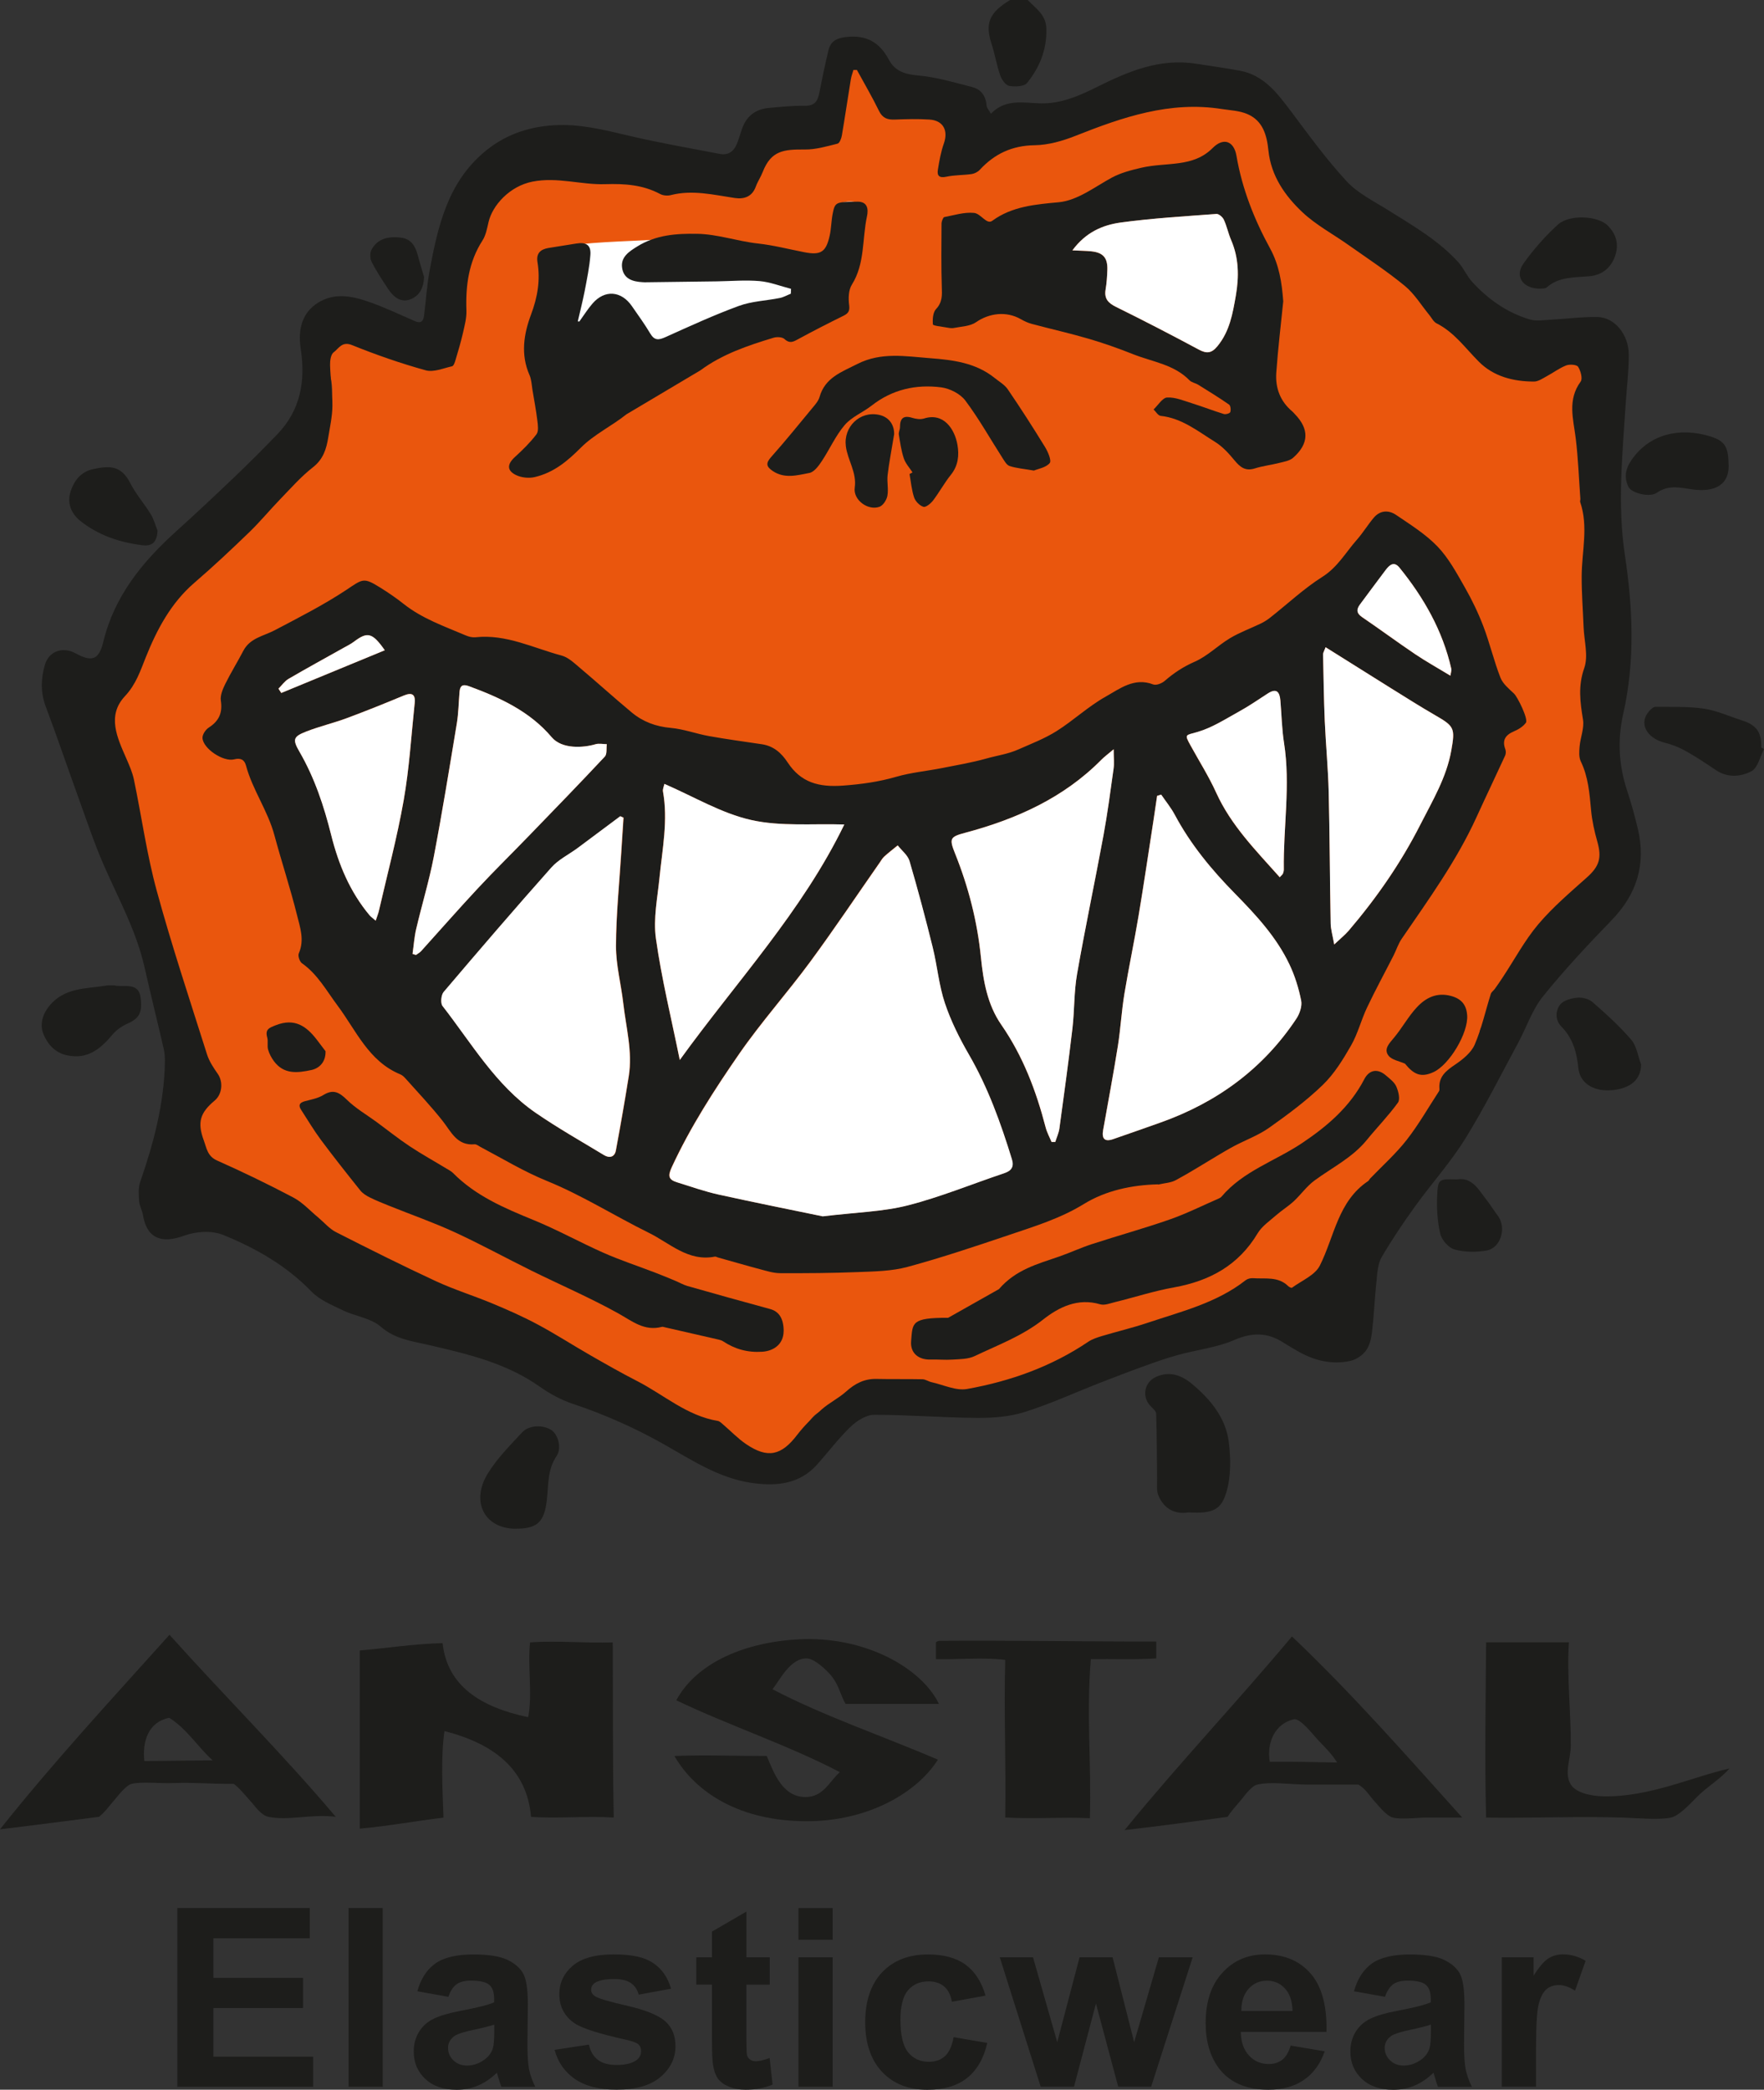 <?xml version="1.0" encoding="UTF-8"?>
<svg id="Layer_2" xmlns="http://www.w3.org/2000/svg" viewBox="0 0 323.17 382.71">
  <rect x="0" y="0" width="323.17" height="382.71" fill="#333333" stroke="none"/>
  <g id="Layer_1-2" data-name="Layer_1">
    <g id="Fatsa_anstal.psd">
      <g>
        <path d="M84.98,55.24c.05-3.6.3-7.14,2.32-10.32.97-1.52,1.32-3.29,1.89-4.98,1.34-4.03,3.99-6.26,8.37-7.11,3.95-.77,7.61-.22,11.39.46,1.24.22,2.61.34,3.79.02,2.32-.64,4.37.03,6.37.92,1.93.87,3.77,1.39,5.92.77,2.97-.85,5.92.18,8.82.65,2.09.34,3.34-.23,4.2-2.05.39-.84.92-1.62,1.21-2.49,1.13-3.3,3.54-4.36,6.83-4.23,1.56.06,3.11-.01,4.72-.3,2.92-.52,3.23-2.62,3.66-4.7.52-2.47.86-4.98.87-7.52,0-.82.02-1.68,1.07-1.88.92-.18,1.23.55,1.66,1.16,1.07,1.52,2.01,3.07,2.66,4.85.95,2.63,2,3.22,4.73,2.76,1.81-.31,3.54-.24,5.32.09,2.51.46,3.69,2.47,2.66,4.88-.5,1.17-.74,2.36-.98,3.6-.41,2.11.64,1.94,1.92,1.55,1.12-.33,2.22-.45,3.35-.25,1.53.28,2.02-1.17,2.78-1.89,2.4-2.27,5.2-3.14,8.35-3.02,3.96.14,7.22-1.98,10.82-3.04,5.43-1.59,10.61-4.08,16.53-4,3.38.05,6.77.03,10.09.52,5.04.74,5.97,3.45,6.53,7.18.81,5.38,3.39,9.59,7.98,12.57,3.44,2.23,6.52,4.94,9.77,7.44,1.52,1.17,2.98,2.5,4.68,3.31,3.31,1.59,5.06,4.62,7.25,7.24.47.56.85,1.35,1.45,1.6,3.37,1.41,5.17,4.51,7.6,6.91,2.44,2.4,5.57,2.92,8.67,3.61,1.03.23,1.94-.33,2.52-.95,1.1-1.17,2.44-1.74,3.87-2.31,1.03-.41,1.86-.98,2.8.16,1,1.21,1.49,2.74.6,3.85-2.17,2.71-1.8,5.67-1.02,8.5.95,3.45,1.26,7,1.24,10.44-.02,3.25.66,6.42.35,9.75-.27,2.96-.11,6.17-.02,9.25.13,4.83.9,9.77.03,14.5-.52,2.86-.7,5.45-.24,8.27.32,1.94.28,4-.49,5.93-.32.81-.16,1.75.21,2.32,1.8,2.82,1.54,6.03,1.78,9.09.17,2.17.88,4.13,1.41,6.16.68,2.63.06,4.61-1.9,6.4-3.1,2.82-6.56,5.43-8.97,8.77-2.22,3.08-4.68,6.02-6.72,9.28-1.82,2.91-1.87,6.46-4.17,9.03-.25.28-.43.73-.43,1.1,0,3.71-2.92,5.24-5.32,7.16-.74.59-1.53,1.13-1.5,2.22.05,1.64-.68,2.91-1.7,4.14-1.18,1.42-2.26,2.95-3.06,4.63-.2.41-.42.86-.76,1.16-4.34,3.85-7.13,8.81-11.79,12.34-.45.34-.69.77-.73,1.36-.14,2.52-1.66,4.73-2.83,6.9-.95,1.77-1.07,3.92-2.91,5.3-1.13.85-2.5,1.16-3.61,2.05-.64.51-1.47-.31-2.1-.78-2.26-1.65-5.23-1.48-7.48.11-2.92,2.06-6.24,3.37-9.66,4.4-2.24.68-4.49,1.4-6.67,2.21-3.08,1.15-6.17,2.04-9.38,2.67-1.98.39-3.17,2.29-4.99,3.08-6.19,2.72-12.31,5.56-19.12,6.58-2.85.43-5.36.2-7.75-1.35-.54-.35-1.13-.33-1.73-.33-2.48,0-4.96.05-7.43-.05-2.1-.09-3.76.76-5.14,2.18-1.37,1.4-2.81,2.67-4.7,3.28-2.2.71-2.81,2.9-4.19,4.37-.09.09-.09.26-.17.36-3.5,4.23-4.87,4.56-10.22,1.75-1.7-.9-3.25-2.03-4.28-3.77-.38-.64-1.11-.86-1.92-.89-1.82-.08-3.49-.74-5.04-1.67-7.04-4.19-13.87-8.71-21.45-11.99-2.99-1.29-5.58-3.53-8.28-5.44-1.29-.92-2.76-1.17-4.2-1.6-4.89-1.45-9.44-3.75-14.15-5.61-5.71-2.25-10.54-6.13-16.34-8.11-1.31-.45-2.26-1.56-2.94-2.64-1.21-1.93-2.94-3.12-4.93-3.86-4.67-1.74-8.74-4.71-13.41-6.44-2.29-.85-2.37-3.3-2.69-5.21-.4-2.44-.68-5.03,2.34-6.54,1.35-.67,1.73-2.46.66-3.64-1.7-1.88-2.26-4.18-2.95-6.44-2.96-9.65-5.94-19.29-8.69-29-1.41-4.98-3.06-10.06-3.31-15.17-.24-4.68-2.88-8.34-3.65-12.69-.63-3.6.31-6.85,3.26-8.94.57-.4.57-.8.54-1.45-.16-3.64,2.88-6.32,4.22-9.37,1.02-2.32,2.54-4.34,4.36-6.13,3.92-3.86,7.49-8.03,11.98-11.34,2.12-1.56,3.71-3.92,5.5-5.96,2.03-2.32,4.29-4.38,6.63-6.35,1.51-1.26,2.17-2.92,2.23-4.72.06-2.09.46-4.11.94-6.1.54-2.27.25-4.41-.59-6.43-.78-1.87.12-2.87,1.3-3.97,1.16-1.08,2.25-1.13,3.79-.53,4.22,1.64,8.54,3.03,12.83,4.48,1.48.5,2.84-.25,4.23-.61.4-.1.77-.45.75-.86-.11-2.36,1.13-4.33,1.78-6.46.43-1.38.34-2.76.33-4.16Z" style="fill: #ea560d;"/>
        <path d="M158.51,40.06c-1.2,3.48-.36,7.81-2.7,11.48-.72,1.14-.97,2.65-.77,4.04.16,1.14-.38,1.6-1.23,1.94-2.63,1.07-5.22,2.21-7.52,3.94-.39.29-.94.79-1.45.5-2.8-1.61-5.31-.25-7.7.87-1.92.9-3.89,1.63-5.84,2.44-1.39.58-2.4,1.75-3.67,2.27-4.07,1.65-7.66,4-11.26,6.44-1.85,1.26-3.91,2.09-5.18,4.12-.69,1.09-2.28.75-3.31,1.65-1.68,1.48-3.29,3.04-4.97,4.52-1.76,1.55-3.92,2.51-6.19,3-1.12.24-2.28-.5-2.81-1.53-.6-1.17.52-1.83,1.26-2.43,1.75-1.41,4.17-2.66,3.72-5.21-.56-3.18-.59-6.52-1.59-9.52-1.47-4.4-.73-8.41.81-12.46.92-2.4,1.15-4.83.85-7.33-.29-2.45.24-2.96,2.63-3.4,6.16-1.13,12.42-1.12,18.62-1.51,3.09-.19,6.36-1.78,9.63-.49.99.39,2.65,1.35,4,1.21,4.78-.48,9.26,1.16,13.87,1.91,2.24.36,3.65-.2,4.32-2.35.49-1.58.74-3.21.86-4.88.12-1.74,1.28-2.5,3.29-2.35,1.63.13,2.36,1.09,2.3,3.1Z" style="fill: #fff;"/>
      </g>
      <g>
        <path d="M188.28,0c1.45,1.54,3.35,2.64,3.42,5.26.09,3.84-1.24,7.09-3.54,9.93-.54.67-2.22.73-3.28.54-.66-.12-1.37-1.16-1.64-1.93-.65-1.87-.96-3.86-1.58-5.75-1.23-3.78-.45-5.73,3.4-8.05h3.22Z" style="fill: #1d1d1b;"/>
        <path d="M181.54,20.83c2.7-2.82,6-1.96,9.14-1.9,3.74.07,7-1.37,10.23-2.97,5.71-2.85,11.5-5.32,18.12-4.3,2.68.41,5.36.79,8.03,1.27,4.47.8,6.94,4.13,9.46,7.47,3.28,4.36,6.49,8.82,10.19,12.8,2.08,2.24,5.04,3.68,7.7,5.35,4.51,2.83,9.15,5.49,12.77,9.49.97,1.07,1.54,2.51,2.52,3.58,2.93,3.19,6.4,5.66,10.59,6.89,1.18.35,2.56.1,3.84.04,2.86-.15,5.72-.55,8.57-.49,3.11.07,5.68,3.2,5.7,6.91.01,3-.38,5.99-.57,8.99-.58,9.24-1.55,18.39-.14,27.74,1.45,9.61,1.88,19.39-.32,29.08-1.06,4.68-.81,9.37.71,13.98.77,2.33,1.43,4.7,1.99,7.09,1.51,6.43-.19,11.9-4.81,16.67-4.36,4.51-8.67,9.1-12.6,13.98-1.96,2.44-2.98,5.62-4.5,8.43-3.2,5.92-6.21,11.96-9.75,17.66-2.7,4.34-6.17,8.19-9.17,12.35-2.17,3.01-4.25,6.1-6.12,9.3-.7,1.2-.78,2.8-.93,4.25-.34,3.18-.47,6.37-.84,9.54-.14,1.17-.46,2.47-1.14,3.37-.65.86-1.81,1.62-2.87,1.85-3.41.71-6.63-.08-9.62-1.82-.86-.5-1.74-1-2.58-1.54-2.92-1.88-5.7-1.92-9-.49-3.24,1.41-6.92,1.8-10.37,2.76-2.16.59-4.28,1.35-6.38,2.11-2.63.95-5.24,1.96-7.85,2.97-4.63,1.81-9.17,3.9-13.91,5.38-2.74.86-5.79,1.07-8.69,1.05-6.26-.04-12.52-.57-18.79-.56-1.45,0-3.17,1.09-4.29,2.16-2.21,2.12-4.07,4.59-6.11,6.89-3.25,3.66-7.47,4.06-11.96,3.43-6.11-.86-11.14-4.26-16.33-7.18-5.29-2.97-10.78-5.4-16.54-7.32-2.11-.71-4.17-1.82-6-3.11-6.14-4.36-13.22-6-20.37-7.66-3.01-.7-6.15-1.05-8.8-3.36-1.8-1.57-4.65-1.89-6.93-2.99-2.01-.97-4.25-1.88-5.75-3.43-4.61-4.77-10.21-7.95-16.19-10.38-2.06-.84-5-.65-7.15.14-4.19,1.54-6.85.47-7.55-3.82-.14-.85-.63-1.65-.69-2.5-.08-1.16-.18-2.44.19-3.51,2.46-7.09,4.37-14.28,4.53-21.83.02-.86-.03-1.75-.22-2.58-1.15-4.99-2.39-9.97-3.52-14.96-1.5-6.62-4.77-12.52-7.46-18.67-1.78-4.08-3.18-8.32-4.7-12.51-1.99-5.49-3.86-11.03-5.92-16.5-.98-2.58-.9-5.13-.17-7.65.73-2.54,3.28-3.4,5.63-2.12,2.99,1.64,4.27,1.21,5.08-2.11,2.03-8.41,7.19-14.68,13.42-20.3,3.57-3.22,7.08-6.52,10.56-9.84,2.68-2.56,5.31-5.18,7.88-7.85,4.28-4.43,5.21-9.78,4.3-15.7-.65-4.19.7-7.16,3.75-8.74,2.82-1.46,5.76-.85,8.54.1,2.95,1.01,5.78,2.36,8.65,3.61,1.08.47,1.53-.01,1.65-.96.36-2.77.52-5.58,1.03-8.32,1.5-8.02,3.27-15.97,9.93-21.63,3.67-3.13,7.98-4.67,12.78-4.97,4.73-.3,9.23.83,13.78,1.91,5.5,1.3,11.08,2.26,16.63,3.33,1.89.37,2.84-.75,3.38-2.37.23-.69.46-1.39.69-2.09.79-2.42,2.48-3.74,4.99-3.96,2.19-.2,4.39-.42,6.58-.39,1.76.03,2.34-.85,2.63-2.34.51-2.62,1.05-5.23,1.68-7.82.41-1.71,1.53-2.26,3.37-2.45,3.66-.38,6.04,1.06,7.68,4.15,1.16,2.19,3.03,2.7,5.45,2.92,3.32.3,6.59,1.28,9.85,2.12,1.63.42,2.5,1.66,2.62,3.41.03.4.4.78.79,1.47ZM157.01,12.82c-.22,0-.44,0-.66-.01-.16.58-.39,1.15-.48,1.75-.56,3.42-1.06,6.85-1.64,10.26-.09.54-.42,1.4-.79,1.49-1.96.49-3.98,1.09-5.98,1.07-3.88-.03-6.18.18-7.72,4.1-.36.93-.94,1.78-1.28,2.71-.69,1.88-2.18,2.32-3.87,2.07-3.88-.58-7.73-1.54-11.69-.53-.6.16-1.42.09-1.96-.2-3.18-1.7-6.53-1.91-10.07-1.8-4.42.14-8.73-1.36-13.3-.47-4.2.82-7.35,4.35-8.06,7.39-.27,1.16-.49,2.42-1.12,3.4-2.54,3.95-3.1,8.27-2.94,12.83.05,1.36-.33,2.76-.64,4.12-.38,1.66-.87,3.3-1.36,4.94-.12.42-.34,1.08-.63,1.14-1.6.36-3.39,1.14-4.83.74-4.58-1.27-9.09-2.84-13.5-4.62-1.86-.75-2.44.65-3.37,1.33-.52.38-.67,1.54-.65,2.34.07,2.49.45,4.98.43,7.47-.02,1.92-.45,3.84-.76,5.75-.34,2.12-.91,4.01-2.81,5.49-2.19,1.71-4.05,3.84-5.99,5.84-1.9,1.96-3.65,4.09-5.61,5.99-3.3,3.19-6.65,6.34-10.13,9.33-4.28,3.69-6.84,8.53-8.87,13.58-1.04,2.59-1.8,5-3.85,7.19-3.32,3.55-1.41,7.59.25,11.37.55,1.27,1.13,2.57,1.41,3.92,1.41,6.77,2.35,13.66,4.17,20.32,2.75,10.07,6.06,20,9.21,29.96.4,1.28,1.19,2.47,1.97,3.58,1.02,1.45.84,3.72-.55,4.89-2.71,2.26-3.22,4.01-2,7.32.51,1.38.65,2.87,2.41,3.66,4.74,2.11,9.42,4.37,14,6.79,1.7.9,3.08,2.44,4.59,3.69,1.07.89,2,2.03,3.21,2.64,6.05,3.08,12.13,6.12,18.29,8.98,3.37,1.56,6.95,2.67,10.39,4.1,2.8,1.17,5.6,2.4,8.28,3.84,3.28,1.75,6.41,3.78,9.64,5.63,2.83,1.62,5.66,3.24,8.56,4.72,4.9,2.51,9.12,6.37,14.8,7.31.34.06.66.39.95.64,1.41,1.2,2.7,2.57,4.22,3.6,3.96,2.69,6.47,2.11,9.36-1.68,1.3-1.7,2.88-3.23,4.49-4.66,1.38-1.22,3.11-2.05,4.48-3.28,1.62-1.46,3.34-2.36,5.56-2.31,2.81.06,5.62,0,8.43.06.56.01,1.11.42,1.68.54,2.17.48,4.47,1.61,6.5,1.24,7.92-1.42,15.43-4.09,22.18-8.64.75-.51,1.68-.8,2.56-1.07,2.74-.82,5.54-1.48,8.26-2.39,6.23-2.09,12.7-3.64,18.03-7.82.34-.26.89-.4,1.32-.37,2.22.17,4.62-.38,6.47,1.45.17.17.59.37.69.3,1.77-1.3,4.22-2.29,5.11-4.06,2.68-5.33,3.3-11.77,8.85-15.48.16-.1.23-.33.37-.47,2.24-2.33,4.68-4.5,6.67-7.04,2.2-2.81,3.98-5.94,5.93-8.93.07-.1.1-.26.09-.39-.21-2.29,1.22-3.38,2.92-4.53,1.39-.94,2.91-2.17,3.54-3.63,1.28-2.97,1.97-6.18,2.95-9.28.11-.35.51-.61.74-.93.5-.7.99-1.41,1.46-2.13,2.15-3.25,4.01-6.75,6.5-9.7,2.65-3.13,5.83-5.83,8.91-8.58,2.25-2.01,2.75-3.55,1.92-6.5-.54-1.9-.98-3.86-1.16-5.82-.28-3.07-.51-6.1-1.89-8.94-.37-.77-.29-1.83-.21-2.74.15-1.65.88-3.35.62-4.91-.52-3.19-.93-6.14.23-9.43.78-2.22-.02-4.99-.12-7.51-.12-3.12-.37-6.24-.35-9.35.02-4.51,1.26-9.04-.27-13.53-.06-.17.04-.4.03-.59-.27-3.7-.4-7.42-.85-11.09-.44-3.55-1.55-7.04.9-10.39.4-.54,0-1.98-.46-2.71-.26-.41-1.55-.5-2.2-.25-1.25.49-2.36,1.34-3.56,1.98-.74.4-1.54.97-2.32.97-3.78,0-7.4-.92-10.1-3.63-2.48-2.48-4.51-5.4-7.77-7.04-.55-.28-.88-.99-1.3-1.5-1.48-1.8-2.73-3.89-4.49-5.34-3.28-2.7-6.85-5.04-10.32-7.49-2.82-2-5.94-3.65-8.43-5.99-3.21-3.02-5.77-6.67-6.25-11.32-.29-2.85-1.03-5.5-3.91-6.7-1.42-.6-3.07-.66-4.62-.9-9.5-1.5-18.16,1.48-26.79,4.9-2.37.94-5,1.7-7.51,1.73-4.14.06-7.34,1.57-10.06,4.51-.36.39-.96.69-1.49.77-1.54.22-3.12.16-4.63.49-1.26.27-1.72-.16-1.55-1.25.26-1.63.55-3.29,1.1-4.84.84-2.37-.11-4.22-2.63-4.38-2.11-.14-4.24-.08-6.36,0-1.33.05-2.24-.25-2.89-1.58-1.24-2.54-2.68-5-4.04-7.49Z" style="fill: #1d1d1b;"/>
        <path d="M217.69,276.99c-2.33.37-4.43-.57-5.48-3.14-.36-.89-.21-2.01-.23-3.03-.05-3.98-.03-7.97-.17-11.95-.02-.53-.78-1.03-1.2-1.55-1.46-1.76-.87-4.24,1.19-5.16,2.55-1.14,4.74-.26,6.66,1.36,3.34,2.81,6.11,6.17,6.66,10.6.37,3,.41,6.29-.44,9.14-.93,3.14-2.33,4.01-7,3.72Z" style="fill: #1d1d1b;"/>
        <path d="M94.42,279.97c-5.67-.04-8.25-4.98-5.02-10.17,1.7-2.73,4.04-5.1,6.26-7.48,1.29-1.38,3.91-1.41,5.4-.39,1.15.79,1.91,3.27.9,4.74-1.72,2.53-1.45,5.34-1.78,8.09-.48,4.03-1.77,5.23-5.76,5.2Z" style="fill: #1d1d1b;"/>
        <path d="M323.17,137.17c-.73,1.4-1.12,3.44-2.28,4.06-1.93,1.03-4.34,1.26-6.48-.16-1.83-1.22-3.65-2.45-5.57-3.52-1.19-.67-2.51-1.19-3.83-1.52-3.4-.85-4.84-3.63-2.87-5.8.3-.33.74-.77,1.12-.77,2.96.03,5.97-.11,8.88.32,2.39.35,4.68,1.42,7.01,2.16,2.64.83,3.61,2.19,3.51,4.97.16.09.33.17.49.26Z" style="fill: #1d1d1b;"/>
        <path d="M21.13,180.52c.4.02.8.07,1.2.06,1.61-.03,3.15-.03,3.43,2.13.36,2.74-.25,3.82-2.47,4.79-.99.44-1.97,1.13-2.66,1.95-2.22,2.64-4.58,4.65-8.4,3.81-2.23-.49-3.55-2.12-4.27-3.87-.65-1.57-.31-3.4.98-5.04,2.78-3.56,6.82-3.23,10.58-3.86.52-.09,1.07-.01,1.61-.01,0,.01,0,.03,0,.04Z" style="fill: #1d1d1b;"/>
        <path d="M316.66,84.65c.38,4.29-2.69,5.45-6.27,5.02-2.39-.29-4.57-1.01-6.87.58-1.31.91-4.61.05-5.16-1.05-.87-1.74-.6-3.33.58-5.02,3.44-4.91,8.98-5.81,14.05-4.36,2.89.83,3.58,1.84,3.68,4.83Z" style="fill: #1d1d1b;"/>
        <path d="M300.66,194.93c-.02,3.34-2.76,4.62-5.82,4.75-3.09.13-5.41-1.41-5.68-4.08-.28-2.85-1-5.44-3.09-7.57-1.17-1.19-1.15-2.88-.24-4.06.6-.77,2.01-1.14,3.09-1.25.92-.09,2.14.19,2.81.78,2.49,2.18,4.97,4.41,7.12,6.92,1,1.16,1.22,2.99,1.8,4.51Z" style="fill: #1d1d1b;"/>
        <path d="M282.17,52.87c-3.17.02-4.74-2.26-3.07-4.6,1.83-2.57,3.96-4.99,6.29-7.12,2.13-1.94,7.32-1.63,9.11.12,1.62,1.6,2.14,3.49,1.37,5.67-.77,2.16-2.42,3.43-4.59,3.64-2.78.27-5.61.03-7.93,2.06-.3.26-.9.18-1.17.22Z" style="fill: #1d1d1b;"/>
        <path d="M28.87,97.18c-.13,2.02-.87,2.91-2.82,2.67-4.15-.52-8.06-1.82-11.37-4.48-1.71-1.37-2.41-3.34-1.74-5.39.62-1.9,1.83-3.55,4.05-4.05,3.05-.67,5.2-.75,6.88,2.56,1.02,2,2.55,3.73,3.73,5.65.57.92.85,2.02,1.26,3.03Z" style="fill: #1d1d1b;"/>
        <path d="M266.88,216c2.9-.5,4.08,2.03,5.63,3.98.66.83,1.19,1.76,1.84,2.59,1.7,2.17.66,5.97-2,6.45-1.9.34-4.02.32-5.87-.19-1.09-.3-2.35-1.73-2.62-2.87-.54-2.29-.67-4.74-.56-7.1.14-2.95.32-2.95,3.59-2.86Z" style="fill: #1d1d1b;"/>
        <path d="M77.69,50.73c-.07,1.93-.81,3.46-2.53,4.1-1.76.65-3.08-.45-4.03-1.88-1.07-1.61-2.15-3.24-3.03-4.95-.32-.62-.36-1.67-.04-2.27,1.15-2.13,3.21-2.46,5.38-2.21,1.75.2,2.6,1.41,3.03,3.01.38,1.41.81,2.8,1.22,4.2Z" style="fill: #1d1d1b;"/>
        <path d="M212.16,216.9c-4.83.12-9.57,1.13-13.59,3.6-4.29,2.64-8.94,4.06-13.58,5.63-6.2,2.09-12.41,4.18-18.72,5.89-2.92.79-6.07.83-9.13.95-4.73.19-9.47.22-14.21.2-1.24,0-2.49-.41-3.71-.73-2.57-.68-5.12-1.43-7.67-2.14-.19-.05-.4-.19-.58-.16-4.89.96-8.24-2.46-12.08-4.35-6.27-3.09-12.23-6.88-18.67-9.5-4.3-1.75-8.16-4.11-12.2-6.24-.35-.19-.73-.51-1.08-.48-3.22.28-4.25-2.25-5.83-4.26-2.14-2.71-4.53-5.23-6.83-7.81-.26-.29-.58-.59-.94-.74-5.81-2.39-8.09-8.04-11.5-12.6-2.03-2.72-3.65-5.73-6.52-7.75-.43-.3-.78-1.36-.58-1.81,1.07-2.44.25-4.71-.33-7.03-1.22-4.9-2.82-9.72-4.12-14.55-1.24-4.61-4.03-8.36-5.23-12.84-.29-1.07-1.01-1.41-2.16-1.11-1.98.51-5.72-1.98-5.8-3.92-.03-.63.57-1.53,1.15-1.9,1.87-1.2,2.55-2.7,2.21-4.92-.14-.95.33-2.09.78-3.01,1.03-2.09,2.27-4.08,3.35-6.15,1.23-2.34,3.69-2.67,5.73-3.74,4.41-2.32,8.88-4.59,13.03-7.33,3.15-2.08,3.19-2.43,6.34-.47,1.47.92,2.91,1.9,4.27,2.98,3.41,2.7,7.47,4.1,11.39,5.77.54.23,1.19.39,1.76.33,5.63-.61,10.59,1.97,15.78,3.35,1.21.32,2.28,1.35,3.29,2.2,3.22,2.71,6.33,5.54,9.57,8.23,2.05,1.7,4.42,2.58,7.15,2.82,2.36.21,4.65,1.08,7.01,1.5,3.17.57,6.39,1,9.66,1.49,2.15.32,3.59,1.59,4.75,3.36,2.41,3.64,5.66,4.56,10.21,4.21,3.3-.25,6.46-.68,9.63-1.6,2.72-.79,5.59-1.05,8.39-1.6,2.73-.54,5.48-1,8.15-1.75,2.02-.57,3.95-.81,5.88-1.67,2.37-1.05,4.83-1.99,7-3.36,3.09-1.95,5.81-4.53,8.99-6.31,2.59-1.45,5.24-3.57,8.71-2.23.55.21,1.59-.2,2.11-.66,1.67-1.45,3.42-2.6,5.5-3.51,2.33-1.02,4.23-2.97,6.45-4.3,1.79-1.07,3.78-1.79,5.67-2.7.59-.29,1.16-.65,1.67-1.05,3.19-2.51,6.18-5.33,9.59-7.49,2.8-1.77,4.29-4.5,6.33-6.81,1.1-1.25,1.97-2.69,3.04-3.97,1.17-1.42,2.75-1.5,4.14-.55,2.63,1.79,5.42,3.52,7.59,5.79,2.03,2.12,3.49,4.84,4.97,7.43,1.31,2.29,2.47,4.69,3.41,7.15,1.18,3.09,1.93,6.33,3.13,9.41.44,1.13,1.55,2.05,2.48,2.92.68.64,2.66,4.69,2.19,5.35-.5.7-1.37,1.23-2.19,1.58-1.58.67-2.2,1.63-1.57,3.3.12.33.1.81-.04,1.13-1.74,3.79-3.54,7.54-5.27,11.33-3.64,7.98-8.77,15.04-13.69,22.24-.63.92-.97,2.03-1.48,3.04-1.62,3.18-3.33,6.31-4.86,9.54-1.08,2.27-1.69,4.79-2.93,6.95-1.47,2.57-3.08,5.19-5.18,7.22-3,2.9-6.4,5.42-9.82,7.84-1.93,1.37-4.23,2.21-6.35,3.32-1.05.55-2.07,1.17-3.09,1.77-2.55,1.51-5.05,3.11-7.66,4.51-.95.51-2.15.55-3.24.81ZM150.66,222.75c6.22-.75,11.06-.84,15.62-2.01,6-1.53,11.77-3.92,17.66-5.89,1.35-.45,1.84-1.18,1.42-2.56-2.04-6.64-4.37-13.15-7.89-19.2-1.73-2.98-3.3-6.14-4.39-9.4-1.09-3.27-1.38-6.8-2.22-10.17-1.32-5.31-2.72-10.6-4.26-15.85-.32-1.07-1.42-1.91-2.16-2.86-.83.68-1.67,1.33-2.47,2.05-.34.31-.57.74-.84,1.12-4.23,6.06-8.34,12.21-12.72,18.15-4.2,5.7-8.95,11.01-12.98,16.82-4.58,6.62-8.96,13.41-12.37,20.77-.76,1.64-.61,2.31.95,2.79,2.55.79,5.08,1.68,7.67,2.26,6.76,1.49,13.55,2.84,18.95,3.96ZM114.22,149.74c-.19-.08-.37-.17-.56-.25-2.61,1.95-5.21,3.9-7.83,5.84-1.6,1.19-3.5,2.1-4.79,3.55-6.68,7.51-13.24,15.13-19.74,22.8-.47.55-.61,2.05-.2,2.57,5.32,6.82,9.72,14.49,17.03,19.54,4.05,2.79,8.35,5.22,12.56,7.77.99.6,1.93.36,2.16-.85.84-4.52,1.63-9.06,2.36-13.6.72-4.51-.5-8.9-1-13.33-.4-3.51-1.35-7.01-1.34-10.51.02-5.73.61-11.46.97-17.2.13-2.11.27-4.22.41-6.32ZM212.73,145.52c-.25.08-.5.15-.75.23-.21,1.44-.42,2.88-.64,4.32-.91,5.87-1.77,11.74-2.75,17.6-.8,4.8-1.82,9.57-2.61,14.37-.52,3.15-.68,6.36-1.19,9.52-.82,5.15-1.79,10.27-2.7,15.4-.27,1.54.23,2.22,1.84,1.66,2.9-1.01,5.81-2.02,8.7-3.05,10.31-3.68,18.76-9.83,24.85-18.99.61-.92,1.09-2.31.89-3.33-.46-2.28-1.16-4.56-2.16-6.65-2.38-5.01-6.14-9.04-9.97-12.95-4.28-4.36-8.13-9-11.02-14.42-.7-1.31-1.66-2.48-2.5-3.71ZM192.65,209.14c.22,0,.45,0,.67,0,.26-.83.64-1.64.76-2.49.83-6.08,1.67-12.17,2.38-18.26.39-3.31.28-6.7.85-9.98,1.48-8.47,3.27-16.89,4.83-25.35.75-4.06,1.29-8.17,1.86-12.26.14-.98.02-2,.02-3.58-1.09.92-1.72,1.38-2.26,1.93-6.94,7.01-15.57,10.86-24.92,13.36-2.82.75-2.98,1.05-1.87,3.82,2.45,6.11,4.07,12.42,4.73,18.99.44,4.34,1.18,8.66,3.73,12.35,3.98,5.74,6.39,12.12,8.13,18.81.24.92.72,1.78,1.08,2.66ZM124.54,194.12c10.32-14.28,22.42-27.19,30.13-43.11-5.74-.2-11.62.4-17.08-.83-5.46-1.23-10.51-4.3-15.88-6.61-.1.5-.33.96-.26,1.37.96,5.31-.12,10.52-.63,15.77-.37,3.72-1.17,7.55-.66,11.18,1.04,7.37,2.83,14.64,4.37,22.24ZM242.86,118.54c-.26.69-.47.99-.46,1.29.08,4.08.14,8.16.31,12.23.19,4.34.61,8.67.72,13.01.2,8.02.21,16.05.36,24.07.02,1.08.35,2.15.65,3.83,1.2-1.14,2.01-1.78,2.67-2.55,5.09-5.97,9.54-12.36,13.1-19.38,2.24-4.41,4.79-8.64,5.68-13.61.72-4.05.56-4.42-2.92-6.42-2.78-1.6-5.48-3.32-8.2-5.01-3.9-2.42-7.78-4.87-11.9-7.46ZM75.58,174.7c.21.06.41.13.62.19.31-.23.68-.42.94-.7,3.45-3.81,6.83-7.68,10.34-11.44,3.09-3.31,6.33-6.49,9.48-9.75,4.64-4.79,9.29-9.57,13.84-14.44.43-.46.26-1.5.36-2.27-.69,0-1.44-.18-2.07.01-2.21.66-6.14.95-8.03-1.29-4-4.73-9.46-7.25-15.15-9.34-1.16-.43-1.63-.11-1.73,1.05-.16,1.93-.18,3.88-.5,5.79-1.35,8.15-2.67,16.3-4.22,24.42-.85,4.44-2.18,8.79-3.22,13.2-.35,1.49-.45,3.04-.67,4.57ZM68.83,168.62c.29-.88.48-1.32.58-1.77,1.55-6.75,3.35-13.46,4.55-20.28,1.03-5.88,1.39-11.87,2.02-17.82.17-1.65-.53-1.99-2.04-1.36-3.45,1.43-6.91,2.83-10.41,4.13-2.44.9-4.98,1.5-7.4,2.44-2.42.94-2.57,1.46-1.25,3.72,2.77,4.78,4.49,9.96,5.81,15.27,1.34,5.37,3.42,10.37,7.01,14.65.26.31.61.55,1.14,1.01ZM234.46,160.66c.32-.36.5-.49.57-.65.1-.24.17-.51.16-.77-.11-7.72,1.26-15.44.04-23.17-.4-2.56-.45-5.18-.67-7.77-.13-1.54-.68-2.33-2.29-1.29-1.74,1.12-3.44,2.3-5.25,3.3-2.48,1.37-4.94,2.96-7.61,3.75-2.27.66-2.48.35-1.3,2.49,1.57,2.87,3.34,5.65,4.69,8.63,2.73,6.02,7.28,10.59,11.65,15.5ZM265.73,123.75c.09-.63.22-.96.16-1.25-1.58-6.98-5.03-13.02-9.49-18.52-1.04-1.28-1.88-.44-2.57.47-1.57,2.07-3.11,4.16-4.66,6.25-.68.91-.68,1.61.37,2.33,3.25,2.21,6.41,4.55,9.67,6.75,2.02,1.36,4.17,2.55,6.53,3.99ZM70.49,119.09c-2.31-3.28-3.18-3.43-5.67-1.56-.58.44-1.25.76-1.89,1.12-3.36,1.89-6.75,3.74-10.08,5.68-.72.42-1.23,1.18-1.84,1.79.17.26.34.53.51.79,6.24-2.58,12.49-5.15,18.96-7.82Z" style="fill: #1d1d1b;"/>
        <path d="M235.1,55.13c-.44,4.37-.97,8.73-1.28,13.11-.2,2.79.71,5.26,2.94,7.12.15.13.28.29.42.44,2.7,2.75,2.66,5.46-.28,8.04-.64.56-1.66.72-2.54.94-1.48.38-3.03.55-4.48,1.01-1.75.55-2.71-.26-3.74-1.51-1.02-1.24-2.17-2.5-3.52-3.34-3.14-1.94-6.08-4.36-9.99-4.78-.47-.05-.86-.76-1.29-1.17.82-.77,1.62-2.14,2.48-2.19,1.5-.08,3.06.59,4.56,1.06,1.96.61,3.87,1.36,5.82,1.96.35.11,1.11-.11,1.19-.35.14-.41.06-1.19-.23-1.38-1.84-1.28-3.75-2.45-5.65-3.63-.51-.31-1.2-.41-1.59-.81-2.83-2.91-6.77-3.37-10.28-4.76-2.66-1.06-5.37-2.02-8.12-2.83-3.48-1.02-7.02-1.81-10.52-2.75-.69-.18-1.37-.51-1.99-.86-2.64-1.51-5.78-1.12-8.22.57-1.07.74-2.65.77-4.02,1.04-.5.1-1.07-.03-1.59-.12-.8-.14-2.25-.29-2.27-.53-.08-.93,0-2.19.57-2.8,1.18-1.25,1.12-2.56,1.06-4.06-.12-3.27-.08-8.35-.05-11.63,0-.33.28-1.12.5-1.16,1.81-.35,3.66-.94,5.44-.77,1.29.12,2.32,2.21,3.35,1.45,3.62-2.66,7.96-3.01,12.17-3.4,3.47-.32,6.66-2.85,9.74-4.51,1.65-.89,3.56-1.38,5.41-1.81,4.67-1.08,9.44.03,13.08-3.63,1.97-1.97,3.89-1.27,4.35,1.47,1.03,6.02,3.24,11.61,6.15,16.93,1.66,3.03,2.16,6.25,2.41,9.63ZM196.46,45.86c1.46.07,2.45.08,3.42.17,2.21.22,3.06,1.18,2.99,3.4-.04,1.2-.12,2.41-.32,3.59-.29,1.69.47,2.49,1.94,3.21,5.09,2.5,10.13,5.12,15.13,7.8,1.44.77,2.33.7,3.41-.61,2.25-2.73,2.8-6,3.38-9.29.6-3.47.56-6.87-.87-10.17-.52-1.21-.79-2.53-1.33-3.72-.22-.47-.91-1.08-1.35-1.05-5.85.44-11.72.78-17.53,1.57-3.28.45-6.41,1.75-8.87,5.11Z" style="fill: #1d1d1b;"/>
        <path d="M114.76,75.88c-2.71,2.17-5.9,3.66-8.35,6.11-2.46,2.46-4.93,4.55-8.43,5.38-1.04.25-2.37.12-3.34-.32-1.82-.83-1.77-2.03-.29-3.37,1.41-1.28,2.78-2.63,3.93-4.14.42-.55.27-1.64.17-2.46-.23-1.9-.59-3.78-.9-5.66-.15-.91-.18-1.9-.54-2.72-1.66-3.76-1.06-7.53.28-11.1,1.19-3.17,1.72-6.27,1.18-9.57-.27-1.64.54-2.36,1.99-2.61,1.71-.29,3.42-.53,5.13-.82,1.79-.3,2.7.28,2.57,2.06-.16,2.23-.63,4.45-1.05,6.66-.36,1.86-.84,3.69-1.26,5.54.1,0,.19.01.29.02.8-1.1,1.52-2.27,2.41-3.29,2.23-2.58,5.28-2.35,7.23.5,1.14,1.65,2.33,3.28,3.35,5,.78,1.32,1.57,1.2,2.81.64,4.44-2,8.88-4.04,13.44-5.71,2.35-.86,4.97-.94,7.46-1.44.71-.14,1.36-.52,2.04-.79.01-.3.02-.59.04-.89-1.92-.49-3.83-1.25-5.78-1.42-2.58-.22-5.21.01-7.81.05-4.41.06-8.82.12-13.23.17-.13,0-.27-.01-.4-.02-1.8-.1-3.44-.6-3.73-2.63-.29-2.01,1.34-3.02,2.79-3.92,3.44-2.14,7.24-2.37,10.92-2.31,3.74.05,7.48,1.38,11.19,1.78,2.84.31,5.64,1.04,8.46,1.59,3.03.59,4,0,4.67-3.04.29-1.3.29-2.66.54-3.97.43-2.29.7-2.16,4.53-2.24,1.85-.04,2.06,1.33,1.76,2.69-.9,4.17-.34,8.63-2.77,12.51-.61.97-.65,2.48-.5,3.68.15,1.1-.11,1.56-1.03,2.01-2.74,1.35-5.46,2.74-8.15,4.2-.93.5-1.64,1.01-2.66.06-.41-.38-1.41-.42-2.02-.23-4.7,1.42-9.36,2.99-13.38,5.96" style="fill: #1d1d1b;"/>
        <path d="M183.01,236.09c3.08-3.57,7.02-4.58,11.01-5.96,2.03-.7,3.98-1.62,6.02-2.28,4.75-1.55,9.58-2.88,14.3-4.53,3.06-1.07,5.98-2.54,8.95-3.83.18-.08.37-.19.49-.33,3.96-4.69,9.81-6.51,14.71-9.78,4.63-3.09,8.82-6.66,11.45-11.73.91-1.75,2.45-2.01,3.97-.69.71.61,1.55,1.23,1.9,2.03.39.89.74,2.32.3,2.94-1.74,2.41-3.84,4.55-5.72,6.86-2.62,3.22-6.32,5.02-9.57,7.41-1.43,1.05-2.49,2.58-3.8,3.8-1.01.93-2.2,1.66-3.24,2.57-1.18,1.04-2.59,1.99-3.37,3.29-3.5,5.86-8.77,8.73-15.31,9.91-3.65.65-7.21,1.81-10.83,2.7-.9.22-1.92.64-2.72.4-4.08-1.21-7.56.52-10.43,2.78-3.84,3.03-8.29,4.67-12.57,6.71-1.19.57-2.7.55-4.08.64-1.33.09-2.67-.05-4-.01-2.2.06-3.73-1.19-3.55-3.36.28-3.42,0-4.3,6.79-4.29" style="fill: #1d1d1b;"/>
        <path d="M143.56,243.78c0,2.31-1.72,3.64-3.93,3.78-2.69.17-4.99-.48-7.17-1.92-.22-.14-.48-.23-.74-.29-3.29-.76-6.58-1.51-9.87-2.26-.2-.04-.41-.13-.59-.09-3.21.85-5.43-1.04-8.01-2.48-5.16-2.86-10.61-5.21-15.92-7.83-4.7-2.32-9.29-4.84-14.05-7.03-3.87-1.78-7.9-3.19-11.86-4.78-1.24-.5-2.48-.99-3.67-1.58-.64-.32-1.31-.74-1.75-1.29-2.45-3.06-4.88-6.13-7.22-9.27-1.3-1.75-2.42-3.65-3.61-5.48-.56-.85-.3-1.32.67-1.58,1.16-.31,2.41-.53,3.4-1.14,1.83-1.13,2.93-.48,4.32.88,1.58,1.55,3.56,2.7,5.37,4.02,2.04,1.5,4.02,3.09,6.13,4.49,2.2,1.46,4.52,2.74,6.78,4.11.4.24.83.46,1.15.78,4.15,4.2,9.41,6.43,14.76,8.62,4.36,1.78,8.51,4.09,12.82,6,3.1,1.37,6.34,2.43,9.51,3.65,1.23.47,2.45.98,3.67,1.49.74.31,1.44.72,2.2.94,5.04,1.43,10.09,2.85,15.15,4.22,1.61.44,2.46,1.72,2.47,4.04Z" style="fill: #1d1d1b;"/>
        <path d="M189.42,86.18c-1.85-.32-3.2-.42-4.45-.83-.56-.18-.97-.95-1.34-1.52-2.25-3.51-4.3-7.17-6.79-10.49-.93-1.23-2.83-2.19-4.41-2.4-4.61-.59-8.96.38-12.74,3.34-1.6,1.25-3.65,2.06-4.93,3.55-1.69,1.98-2.77,4.47-4.23,6.66-.57.86-1.39,1.97-2.26,2.13-2.21.42-4.54,1.11-6.72-.37-1.14-.78-1.3-1.39-.3-2.52,2.61-2.93,5.08-5.99,7.58-9.01.51-.61,1.1-1.27,1.31-2,1-3.57,4.05-4.59,6.93-6.06,4.37-2.22,8.83-1.4,13.33-1.06,4.22.32,8.36.84,11.82,3.62.82.66,1.82,1.23,2.4,2.07,2.36,3.46,4.63,6.99,6.82,10.56.55.89,1.24,2.51.87,2.96-.69.83-2.13,1.05-2.86,1.36Z" style="fill: #1d1d1b;"/>
        <path d="M257.39,194.8c-1.03-.47-2.42-.68-3.02-1.48-.91-1.2.16-2.25,1.02-3.28,1.49-1.78,2.61-3.88,4.18-5.56,1.63-1.75,3.66-2.8,6.3-2.07,1.92.53,2.79,1.67,2.92,3.54.23,3.22-3.26,9.08-6.2,10.41-2.22,1.01-3.55.47-5.2-1.57Z" style="fill: #1d1d1b;"/>
        <path d="M167.18,86.52c-.55-.85-1.29-1.64-1.6-2.58-.47-1.4-.67-2.89-.91-4.35-.07-.43.21-.9.21-1.36,0-1.59.6-2.22,2.24-1.71.67.21,1.51.33,2.15.13,3.59-1.16,5.64,1.92,6.14,4.83.33,1.91.14,3.81-1.21,5.48-1.19,1.48-2.11,3.19-3.26,4.7-.42.55-1.32,1.29-1.76,1.16-.7-.21-1.47-1-1.71-1.71-.46-1.37-.58-2.85-.84-4.29.18-.1.36-.2.55-.31Z" style="fill: #1d1d1b;"/>
        <path d="M163.82,79.46c-.51,3.13-.95,5.34-1.21,7.57-.14,1.25.19,2.56-.04,3.78-.14.75-.78,1.76-1.44,2-2.12.77-4.86-1.26-4.54-3.5.4-2.81-1.3-5.01-1.63-7.59-.45-3.54,2.56-6.49,6.06-5.75,1.89.4,2.8,1.85,2.79,3.5Z" style="fill: #1d1d1b;"/>
        <path d="M59.64,192.52c.06,1.99-1.16,3.13-2.58,3.44-2.6.56-5.06.83-6.88-1.62-.47-.63-.86-1.38-1.07-2.13-.19-.69.04-1.5-.15-2.19-.42-1.52.33-1.78,1.62-2.28,3.4-1.32,5.55.18,7.46,2.67.63.82,1.25,1.64,1.61,2.12Z" style="fill: #1d1d1b;"/>
        <path d="M150.66,222.75c-5.41-1.12-12.2-2.47-18.95-3.96-2.6-.57-5.13-1.47-7.67-2.26-1.56-.48-1.71-1.15-.95-2.79,3.41-7.36,7.79-14.15,12.37-20.77,4.03-5.81,8.78-11.12,12.98-16.82,4.38-5.95,8.49-12.09,12.72-18.15.27-.38.5-.81.84-1.12.79-.72,1.64-1.37,2.47-2.05.74.95,1.84,1.79,2.16,2.86,1.54,5.25,2.95,10.54,4.26,15.85.83,3.37,1.12,6.9,2.22,10.17,1.09,3.26,2.66,6.41,4.39,9.4,3.51,6.06,5.85,12.56,7.89,19.2.42,1.37-.07,2.11-1.42,2.56-5.89,1.97-11.67,4.36-17.66,5.89-4.56,1.16-9.4,1.26-15.62,2.01Z" style="fill: #fff;"/>
        <path d="M114.22,149.74c-.14,2.11-.28,4.22-.41,6.32-.35,5.73-.95,11.46-.97,17.2,0,3.5.94,7,1.34,10.51.51,4.43,1.72,8.82,1,13.33-.72,4.54-1.52,9.08-2.36,13.6-.22,1.21-1.17,1.45-2.16.85-4.21-2.55-8.51-4.98-12.56-7.77-7.3-5.04-11.71-12.71-17.03-19.54-.4-.52-.26-2.02.2-2.57,6.51-7.66,13.06-15.29,19.74-22.8,1.29-1.45,3.19-2.37,4.79-3.55,2.62-1.94,5.22-3.89,7.83-5.84.19.08.37.17.56.25Z" style="fill: #fff;"/>
        <path d="M212.73,145.52c.84,1.23,1.8,2.4,2.5,3.71,2.89,5.41,6.73,10.06,11.02,14.42,3.83,3.9,7.59,7.94,9.97,12.95,1,2.09,1.71,4.38,2.16,6.65.2,1.02-.27,2.4-.89,3.33-6.1,9.17-14.54,15.32-24.85,18.99-2.89,1.03-5.8,2.04-8.7,3.05-1.6.56-2.11-.12-1.84-1.66.91-5.13,1.88-10.26,2.7-15.4.5-3.16.67-6.37,1.19-9.52.79-4.8,1.81-9.57,2.61-14.37.98-5.85,1.84-11.73,2.75-17.6.22-1.44.43-2.88.64-4.32.25-.08.5-.15.75-.23Z" style="fill: #fff;"/>
        <path d="M192.65,209.14c-.37-.89-.84-1.74-1.08-2.66-1.74-6.69-4.15-13.07-8.13-18.81-2.55-3.68-3.3-8.01-3.73-12.35-.66-6.57-2.28-12.88-4.73-18.99-1.11-2.77-.95-3.07,1.87-3.82,9.34-2.5,17.98-6.35,24.92-13.36.54-.55,1.18-1.01,2.26-1.93,0,1.58.12,2.6-.02,3.58-.57,4.09-1.11,8.2-1.86,12.26-1.56,8.46-3.35,16.88-4.83,25.35-.57,3.27-.46,6.66-.85,9.98-.71,6.1-1.55,12.18-2.38,18.26-.12.85-.5,1.66-.76,2.49-.22,0-.45,0-.67,0Z" style="fill: #fff;"/>
        <path d="M124.54,194.12c-1.54-7.6-3.34-14.87-4.37-22.24-.51-3.63.29-7.46.66-11.18.52-5.25,1.59-10.46.63-15.77-.07-.41.16-.87.26-1.37,5.37,2.32,10.42,5.38,15.88,6.61,5.46,1.23,11.33.63,17.08.83-7.72,15.92-19.81,28.83-30.13,43.11Z" style="fill: #fff;"/>
        <path d="M242.86,118.54c4.12,2.58,8,5.03,11.9,7.46,2.72,1.69,5.43,3.41,8.2,5.01,3.48,2,3.64,2.37,2.92,6.42-.88,4.98-3.44,9.21-5.68,13.61-3.57,7.02-8.01,13.41-13.1,19.38-.66.77-1.47,1.42-2.67,2.55-.29-1.67-.63-2.75-.65-3.83-.15-8.02-.17-16.05-.36-24.07-.11-4.34-.53-8.67-.72-13.01-.17-4.08-.23-8.16-.31-12.23,0-.29.2-.59.46-1.29Z" style="fill: #fff;"/>
        <path d="M75.58,174.7c.22-1.52.32-3.07.67-4.57,1.03-4.41,2.36-8.76,3.22-13.2,1.55-8.11,2.87-16.27,4.22-24.42.31-1.9.34-3.86.5-5.79.09-1.15.56-1.47,1.73-1.05,5.69,2.09,11.15,4.61,15.15,9.34,1.89,2.24,5.83,1.94,8.03,1.29.64-.19,1.38-.02,2.07-.01-.11.77.07,1.81-.36,2.27-4.56,4.87-9.2,9.65-13.84,14.44-3.15,3.26-6.39,6.43-9.48,9.75-3.51,3.76-6.89,7.63-10.34,11.44-.26.28-.62.47-.94.7-.21-.06-.41-.13-.62-.19Z" style="fill: #fff;"/>
        <path d="M68.83,168.62c-.53-.47-.88-.7-1.14-1.01-3.58-4.29-5.66-9.28-7.01-14.65-1.33-5.32-3.04-10.49-5.81-15.27-1.31-2.27-1.17-2.78,1.25-3.72,2.42-.94,4.97-1.54,7.4-2.44,3.5-1.3,6.96-2.69,10.41-4.13,1.5-.63,2.21-.29,2.04,1.36-.63,5.95-.98,11.94-2.02,17.82-1.2,6.82-3,13.53-4.55,20.28-.1.45-.29.88-.58,1.77Z" style="fill: #fff;"/>
        <path d="M234.46,160.66c-4.38-4.92-8.93-9.49-11.65-15.5-1.35-2.97-3.11-5.76-4.69-8.63-1.17-2.14-.96-1.83,1.3-2.49,2.67-.78,5.13-2.38,7.61-3.75,1.81-.99,3.51-2.18,5.25-3.3,1.61-1.03,2.16-.24,2.29,1.29.22,2.59.27,5.21.67,7.77,1.21,7.74-.15,15.45-.04,23.17,0,.26-.06.53-.16.77-.07.17-.25.29-.57.65Z" style="fill: #fff;"/>
        <path d="M265.73,123.75c-2.36-1.43-4.5-2.62-6.53-3.99-3.26-2.2-6.42-4.54-9.67-6.75-1.05-.72-1.05-1.42-.37-2.33,1.56-2.08,3.09-4.18,4.66-6.25.69-.91,1.53-1.75,2.57-.47,4.46,5.5,7.91,11.54,9.49,18.52.07.29-.07.62-.16,1.25Z" style="fill: #fff;"/>
        <path d="M70.49,119.09c-6.48,2.67-12.72,5.25-18.96,7.82-.17-.26-.34-.53-.51-.79.61-.6,1.12-1.37,1.84-1.79,3.33-1.95,6.72-3.79,10.08-5.68.64-.36,1.31-.68,1.89-1.12,2.49-1.87,3.36-1.72,5.67,1.56Z" style="fill: #fff;"/>
        <path d="M196.46,45.86c2.46-3.35,5.59-4.66,8.87-5.11,5.81-.79,11.68-1.13,17.53-1.57.43-.03,1.13.58,1.35,1.05.55,1.19.81,2.51,1.33,3.72,1.43,3.31,1.47,6.71.87,10.17-.57,3.3-1.13,6.57-3.38,9.29-1.08,1.31-1.98,1.38-3.41.61-5-2.68-10.04-5.29-15.13-7.8-1.47-.72-2.23-1.53-1.94-3.21.2-1.18.28-2.39.32-3.59.07-2.22-.78-3.18-2.99-3.4-.97-.1-1.96-.1-3.42-.17Z" style="fill: #fff;"/>
      </g>
    </g>
    <g>
      <g>
        <path d="M31.02,299.43c-10.53,11.72-21.24,23.29-31.02,35.59,6.11-.72,12.09-1.53,18.15-2.29,1.12-.9,1.79-1.92,2.82-3.09.63-.72,2.1-2.71,3.17-2.95,1.91-.44,5.07-.04,7.58-.14,4.07-.15,7.45.21,11.1.14,1.15.86,1.94,1.94,3,3.09.82.88,1.97,2.67,3.35,2.95,3.72.78,7.86-.57,12.34,0-9.64-11.41-20.31-22.04-30.31-33.17,0-.08-.03-.16-.18-.13ZM38.95,322.39l-12.51.13c-.38-3.57.7-7.16,4.58-7.92,3.29,2.11,5.17,5.28,7.93,7.79Z" style="fill: #1d1d1b; fill-rule: evenodd;"/>
        <path d="M267.87,332.87h-6.34c-2.04,0-4.6.4-6.34,0-1.14-.26-2.61-2.14-3.35-2.95-1.06-1.16-1.65-2.34-2.99-3.09h-9.34c-2.97,0-6.63-.59-9.16,0-1.13.26-2.39,2.11-2.99,2.82-.96,1.13-1.77,2-2.47,3.09-6.23.85-12.47,1.69-18.86,2.42,9.85-12.1,20.64-23.48,30.66-35.46,11.05,10.47,21.35,22.23,31.19,33.17ZM241.43,318.63c-.76-.8-3.22-4.03-4.4-3.76-3.28.75-5.02,4.02-4.41,7.79,4.26-.07,8.23.08,12.34.13-.85-1.43-2.12-2.69-3.53-4.16Z" style="fill: #1d1d1b; fill-rule: evenodd;"/>
        <path d="M172,312.05h-17.09c-.92-1.57-1.19-3.31-2.47-4.97-.84-1.08-3.13-3.29-4.58-3.35-3.09-.14-5.05,4.09-6.34,5.64,9.33,4.88,20.23,8.58,30.31,12.89-3.7,5.88-12.54,11.26-23.96,11.28-12.2.02-20.38-5.15-24.32-11.95,5.73-.23,11.06.01,16.92,0,1.25,2.95,2.82,7.49,7.05,7.52,3.35.03,4.46-2.92,6.34-4.56-9.33-4.89-20.3-8.53-29.96-13.16,3.39-6.32,11.55-10.52,22.21-11.15,12.29-.73,22.73,5.24,25.91,11.82Z" style="fill: #1d1d1b; fill-rule: evenodd;"/>
        <path d="M172,300.5c13.47-.1,26.47.15,39.83.13v3.09c-3.71.26-8,.08-11.98.13-.85,9.83.11,19.09-.18,29.14-4.95-.24-10.33.16-15.51-.13.16-9.68-.26-19.57,0-28.87-4.04-.49-8.24-.05-12.69-.13v-3.09c.13-.12.32-.2.53-.27Z" style="fill: #1d1d1b; fill-rule: evenodd;"/>
        <path d="M112.26,300.77c.05,11.03-.03,21.73.18,32.1-4.88-.33-10.12.22-15.15-.13-.75-8.69-6.76-13.38-15.86-15.71-.7,4.71-.35,10.92-.18,15.85-5.18.62-9.97,1.53-15.33,2.02v-32.64c5.08-.42,9.72-1.19,15.16-1.34.86,7.85,6.95,11.72,15.68,13.57.84-4.29-.14-9.33.35-13.7,4.93-.36,9.94.16,15.16,0Z" style="fill: #1d1d1b; fill-rule: evenodd;"/>
        <path d="M272.27,300.77h15.16c-.41,5.98.39,13.27.35,18.94-.02,2.35-1.27,5.11,0,7.12.9,1.43,3.45,2.1,5.99,2.15,8.35.17,16.23-3.55,23.08-5.1-1.46,1.69-3.57,3.03-5.29,4.57-1.28,1.14-3.66,4.05-5.47,4.43-2.18.46-6.22.08-8.63,0-8.2-.27-16.78.12-25.2,0-.29-10.52-.07-22.11,0-32.1Z" style="fill: #1d1d1b; fill-rule: evenodd;"/>
      </g>
      <g>
        <path d="M32.49,382.17v-32.73h24.26v5.54h-17.66v7.25h16.43v5.52h-16.43v8.91h18.28v5.52h-24.89Z" style="fill: #1d1d1b;"/>
        <path d="M63.85,382.17v-32.73h6.27v32.73h-6.27Z" style="fill: #1d1d1b;"/>
        <path d="M82.15,365.7l-5.69-1.02c.64-2.29,1.74-3.99,3.3-5.09s3.88-1.65,6.96-1.65c2.8,0,4.88.33,6.25.99,1.37.66,2.33,1.5,2.89,2.52.56,1.02.84,2.89.84,5.62l-.07,7.32c0,2.08.1,3.62.3,4.61.2.99.58,2.05,1.13,3.18h-6.21c-.16-.42-.36-1.03-.6-1.85-.11-.37-.18-.62-.22-.73-1.07,1.04-2.22,1.82-3.44,2.34-1.22.52-2.52.78-3.91.78-2.44,0-4.36-.66-5.77-1.99-1.41-1.32-2.11-3-2.11-5.02,0-1.34.32-2.53.96-3.59.64-1.05,1.54-1.85,2.69-2.41,1.15-.56,2.82-1.05,4.99-1.46,2.93-.55,4.96-1.06,6.09-1.54v-.63c0-1.21-.3-2.06-.89-2.58-.59-.51-1.72-.77-3.37-.77-1.12,0-1.99.22-2.61.66s-1.13,1.21-1.52,2.31ZM90.55,370.79c-.8.27-2.08.59-3.82.96-1.74.37-2.88.73-3.42,1.09-.82.58-1.23,1.32-1.23,2.21s.33,1.64.98,2.28c.66.64,1.49.96,2.5.96,1.13,0,2.21-.37,3.24-1.12.76-.57,1.26-1.26,1.5-2.08.16-.54.25-1.55.25-3.06v-1.25Z" style="fill: #1d1d1b;"/>
        <path d="M101.59,375.41l6.3-.96c.27,1.22.81,2.15,1.63,2.78.82.63,1.96.95,3.44.95,1.62,0,2.84-.3,3.66-.89.55-.41.83-.97.83-1.67,0-.48-.15-.87-.45-1.18-.31-.3-1.01-.57-2.1-.83-5.06-1.12-8.27-2.13-9.62-3.06-1.87-1.28-2.81-3.06-2.81-5.34,0-2.05.81-3.78,2.43-5.18,1.62-1.4,4.14-2.1,7.55-2.1s5.66.53,7.23,1.59c1.58,1.06,2.66,2.62,3.26,4.69l-5.92,1.09c-.25-.92-.73-1.63-1.44-2.12-.71-.49-1.71-.74-3.02-.74-1.65,0-2.84.23-3.55.69-.48.33-.71.75-.71,1.27,0,.45.21.83.63,1.14.57.42,2.52,1.01,5.86,1.77,3.34.76,5.67,1.69,7,2.79,1.31,1.12,1.96,2.67,1.96,4.66,0,2.17-.91,4.04-2.72,5.6-1.82,1.56-4.5,2.34-8.06,2.34-3.23,0-5.79-.66-7.67-1.97-1.88-1.31-3.11-3.09-3.7-5.34Z" style="fill: #1d1d1b;"/>
        <path d="M141.02,358.47v5h-4.28v9.55c0,1.94.04,3.06.12,3.38.08.32.27.59.56.79.29.21.64.31,1.06.31.58,0,1.42-.2,2.52-.6l.54,4.87c-1.46.63-3.11.94-4.96.94-1.13,0-2.15-.19-3.06-.57-.91-.38-1.57-.87-2-1.47-.42-.6-.72-1.42-.88-2.45-.13-.73-.2-2.2-.2-4.42v-10.34h-2.88v-5h2.88v-4.71l6.3-3.66v8.37h4.28Z" style="fill: #1d1d1b;"/>
        <path d="M146.28,355.25v-5.8h6.27v5.8h-6.27ZM146.28,382.17v-23.71h6.27v23.71h-6.27Z" style="fill: #1d1d1b;"/>
        <path d="M180.57,365.48l-6.18,1.12c-.21-1.23-.68-2.16-1.42-2.79-.73-.63-1.69-.94-2.87-.94-1.56,0-2.81.54-3.74,1.62-.93,1.08-1.4,2.88-1.4,5.41,0,2.81.47,4.8,1.41,5.96.95,1.16,2.21,1.74,3.81,1.74,1.19,0,2.16-.34,2.92-1.02.76-.68,1.3-1.84,1.61-3.49l6.16,1.05c-.64,2.83-1.87,4.96-3.68,6.41-1.82,1.45-4.25,2.17-7.3,2.17-3.47,0-6.23-1.09-8.29-3.28-2.06-2.19-3.09-5.21-3.09-9.09s1.03-6.96,3.1-9.14c2.07-2.18,4.87-3.27,8.39-3.27,2.89,0,5.18.62,6.89,1.87,1.7,1.24,2.93,3.13,3.67,5.68Z" style="fill: #1d1d1b;"/>
        <path d="M190.66,382.17l-7.5-23.71h6.09l4.44,15.54,4.09-15.54h6.05l3.95,15.54,4.53-15.54h6.19l-7.61,23.71h-6.03l-4.08-15.25-4.02,15.25h-6.09Z" style="fill: #1d1d1b;"/>
        <path d="M236.44,374.63l6.25,1.05c-.8,2.29-2.07,4.04-3.81,5.23-1.73,1.2-3.9,1.8-6.51,1.8-4.12,0-7.17-1.35-9.15-4.04-1.56-2.16-2.34-4.88-2.34-8.17,0-3.93,1.03-7.01,3.08-9.23,2.05-2.23,4.65-3.34,7.79-3.34,3.53,0,6.31,1.16,8.35,3.49s3.02,5.9,2.92,10.7h-15.71c.04,1.86.55,3.31,1.52,4.34.97,1.04,2.17,1.55,3.62,1.55.98,0,1.81-.27,2.48-.8.67-.54,1.18-1.4,1.52-2.59ZM236.8,368.29c-.05-1.82-.52-3.2-1.41-4.14-.89-.94-1.98-1.41-3.26-1.41-1.37,0-2.5.5-3.39,1.49-.89,1-1.33,2.35-1.32,4.06h9.38Z" style="fill: #1d1d1b;"/>
        <path d="M253.74,365.7l-5.69-1.02c.64-2.29,1.74-3.99,3.3-5.09,1.56-1.1,3.88-1.65,6.96-1.65,2.8,0,4.88.33,6.25.99,1.37.66,2.33,1.5,2.89,2.52.56,1.02.84,2.89.84,5.62l-.07,7.32c0,2.08.1,3.62.3,4.61.2.99.58,2.05,1.13,3.18h-6.21c-.16-.42-.37-1.03-.6-1.85-.1-.37-.18-.62-.22-.73-1.07,1.04-2.22,1.82-3.44,2.34-1.22.52-2.52.78-3.91.78-2.44,0-4.36-.66-5.77-1.99-1.41-1.32-2.11-3-2.11-5.02,0-1.34.32-2.53.96-3.59.64-1.05,1.54-1.85,2.69-2.41,1.15-.56,2.81-1.05,4.99-1.46,2.93-.55,4.96-1.06,6.09-1.54v-.63c0-1.21-.3-2.06-.89-2.58-.59-.51-1.72-.77-3.37-.77-1.12,0-1.99.22-2.61.66s-1.13,1.21-1.52,2.31ZM262.14,370.79c-.8.27-2.08.59-3.82.96-1.74.37-2.88.73-3.41,1.09-.82.58-1.23,1.32-1.23,2.21s.33,1.64.98,2.28c.66.64,1.49.96,2.5.96,1.13,0,2.21-.37,3.24-1.12.76-.57,1.26-1.26,1.5-2.08.16-.54.24-1.55.24-3.06v-1.25Z" style="fill: #1d1d1b;"/>
        <path d="M281.4,382.17h-6.27v-23.71h5.83v3.37c1-1.59,1.89-2.64,2.69-3.15.8-.51,1.7-.76,2.71-.76,1.43,0,2.81.4,4.13,1.18l-1.94,5.47c-1.06-.68-2.04-1.03-2.95-1.03s-1.62.24-2.23.73c-.61.48-1.09,1.36-1.44,2.62s-.52,3.91-.52,7.94v7.32Z" style="fill: #1d1d1b;"/>
      </g>
    </g>
  </g>
</svg>